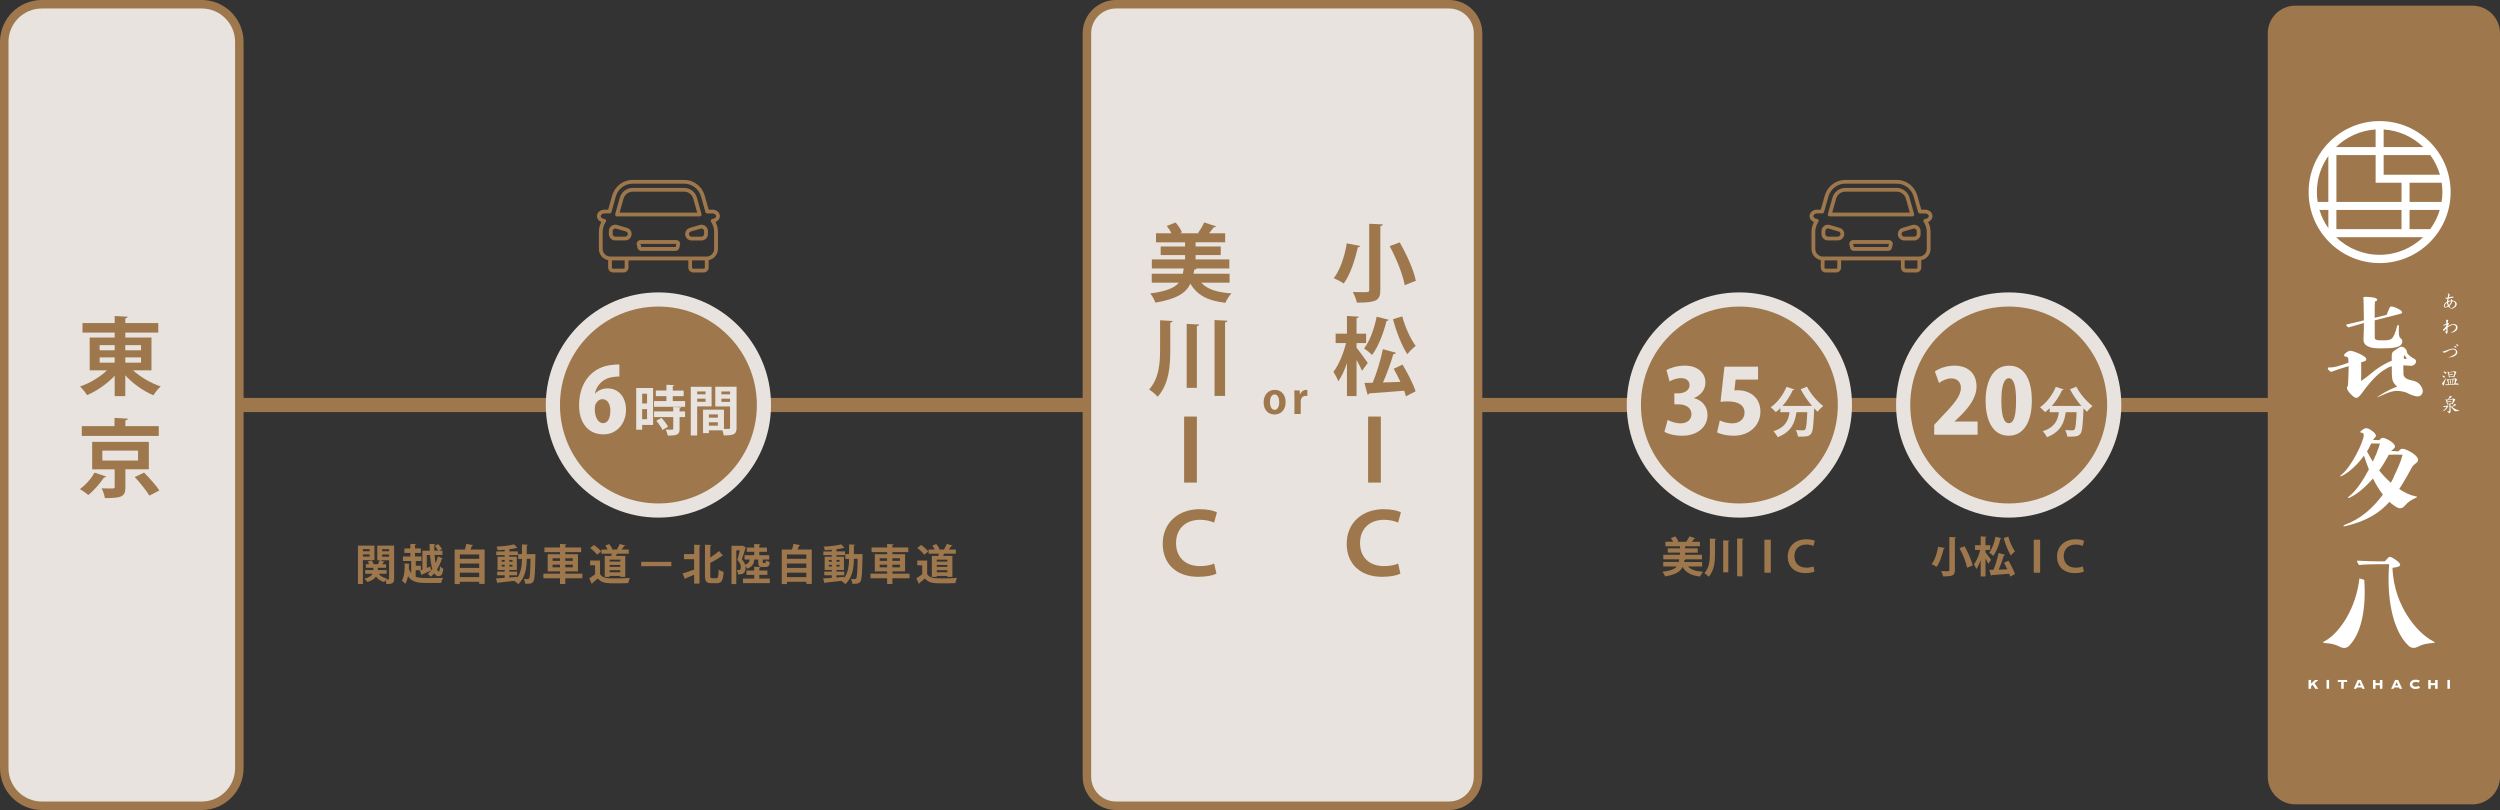 <?xml version="1.0" encoding="UTF-8"?><svg id="_レイヤー_2" xmlns="http://www.w3.org/2000/svg" viewBox="0 0 882.7 286"><rect x="0" y="0" width="882.7" height="286" fill="#333333" stroke="none"/><defs><style>.cls-1{fill:none;stroke:#9e784c;stroke-miterlimit:10;stroke-width:5px;}.cls-2{fill:#9e784c;}.cls-2,.cls-3,.cls-4{stroke-width:0px;}.cls-3{fill:#fff;}.cls-4{fill:#e8e3de;}</style></defs><g id="_レイヤー_1-2"><line class="cls-1" x1="48" y1="143" x2="836" y2="143"/><rect class="cls-4" x="1.5" y="1.5" width="83" height="283" rx="13.27" ry="13.27"/><path class="cls-2" d="m71.23,3c6.5,0,11.77,5.27,11.77,11.77v256.46c0,6.5-5.27,11.77-11.77,11.77H14.77c-6.5,0-11.77-5.27-11.77-11.77V14.77c0-6.5,5.27-11.77,11.77-11.77h56.46m0-3H14.77C6.63,0,0,6.63,0,14.77v256.46c0,8.14,6.63,14.77,14.77,14.77h56.46c8.14,0,14.77-6.63,14.77-14.77V14.77c0-8.14-6.63-14.77-14.77-14.77h0Z"/><rect class="cls-4" x="383.77" y="1.5" width="138.1" height="283" rx="10.25" ry="10.25"/><path class="cls-2" d="m511.62,3c4.83,0,8.75,3.92,8.75,8.75v262.5c0,4.83-3.92,8.75-8.75,8.75h-117.6c-4.83,0-8.75-3.92-8.75-8.75V11.75c0-4.83,3.92-8.75,8.75-8.75h117.6m0-3h-117.6c-6.48,0-11.75,5.27-11.75,11.75v262.5c0,6.48,5.27,11.75,11.75,11.75h117.6c6.48,0,11.75-5.27,11.75-11.75V11.75c0-6.48-5.27-11.75-11.75-11.75h0Z"/><rect class="cls-2" x="801.21" y="2.5" width="81" height="281" rx="9.25" ry="9.25"/><path class="cls-2" d="m872.95,3c4.83,0,8.75,3.92,8.75,8.75v262.5c0,4.83-3.92,8.75-8.75,8.75h-62.5c-4.83,0-8.75-3.92-8.75-8.75V11.75c0-4.83,3.92-8.75,8.75-8.75h62.5m0-1h-62.5c-5.38,0-9.75,4.37-9.75,9.75v262.5c0,5.38,4.37,9.75,9.75,9.75h62.5c5.38,0,9.75-4.37,9.75-9.75V11.75c0-5.38-4.37-9.75-9.75-9.75h0Z"/><circle class="cls-2" cx="232.47" cy="143" r="37.26"/><path class="cls-4" d="m232.47,108.24c19.2,0,34.76,15.56,34.76,34.76s-15.56,34.76-34.76,34.76-34.76-15.56-34.76-34.76,15.56-34.76,34.76-34.76m0-5c-21.92,0-39.76,17.84-39.76,39.76s17.84,39.76,39.76,39.76,39.76-17.84,39.76-39.76-17.84-39.76-39.76-39.76h0Z"/><path class="cls-4" d="m210.15,138.94c1.01-1.11,2.53-1.8,4.4-1.8,3.61,0,6.48,2.75,6.48,7.59,0,4.52-3,8.64-8,8.64-5.63,0-8.57-4.43-8.57-10.25,0-8.22,4.74-13.76,11.92-14.3.89-.13,1.27-.13,2.31-.13v4.24c-.6,0-1.23.06-2.02.16-4.08.47-6.01,3.1-6.64,5.85h.13Zm5.35,5.95c0-1.9-.85-3.95-2.78-3.95-1.08,0-1.99.79-2.47,1.83-.13.32-.25.95-.25,1.83.06,2.53,1.04,4.81,2.97,4.81s2.53-2.28,2.53-4.52Z"/><path class="cls-4" d="m230.59,136.99v13.04h-3.85v1.69h-2.11v-14.73h5.96Zm-2.13,2.03h-1.73v3.44h1.73v-3.44Zm-1.73,8.98h1.73v-3.55h-1.73v3.55Zm10.8-6.4h4.37v2.03h-10.97v-2.03h4.37v-1.73h-3.74v-1.97h3.74v-2.05l2.75.15c-.02.17-.17.3-.51.36v1.54h3.85v1.97h-3.85v1.73Zm2.9,2.24c-.02.17-.15.3-.49.34v1.08h1.94v1.99h-1.94v4.18c0,1.94-.7,2.37-4.18,2.37-.08-.63-.42-1.54-.72-2.13.55.02,1.14.04,1.59.04,1.02,0,1.08,0,1.08-.34v-4.12h-6.78v-1.99h6.78v-1.56l2.71.13Zm-6.53,7.97c-.36-.89-1.33-2.24-2.18-3.23l1.82-1.04c.87.93,1.9,2.2,2.32,3.13l-1.96,1.14Z"/><path class="cls-4" d="m251.25,143.5h-5.09v10.25h-2.26v-17.18h7.35v6.93Zm-2.13-5.28h-2.96v1.01h2.96v-1.01Zm-2.96,3.64h2.96v-1.1h-2.96v1.1Zm13.91-5.3v14.46c0,2.33-.95,2.71-4.52,2.71-.06-.47-.27-1.2-.49-1.78h-4.76v.99h-2.07v-8.3h7.38v6.8c.38,0,.74.02,1.04.02,1.01,0,1.12,0,1.12-.46v-7.48h-5.22v-6.97h7.52Zm-6.61,9.76h-3.17v1.16h3.17v-1.16Zm-3.17,3.97h3.17v-1.2h-3.17v1.2Zm7.48-12.07h-3.06v1.01h3.06v-1.01Zm-3.06,3.68h3.06v-1.14h-3.06v1.14Z"/><circle class="cls-2" cx="614.14" cy="143" r="37.26"/><path class="cls-4" d="m614.14,108.24c19.2,0,34.76,15.56,34.76,34.76s-15.56,34.76-34.76,34.76-34.76-15.56-34.76-34.76,15.56-34.76,34.76-34.76m0-5c-21.92,0-39.76,17.84-39.76,39.76s17.84,39.76,39.76,39.76,39.76-17.84,39.76-39.76-17.84-39.76-39.76-39.76h0Z"/><path class="cls-4" d="m598.15,140.59c2.62.63,4.74,2.78,4.74,5.95,0,4.05-3.35,7.31-9.05,7.31-2.62,0-4.93-.63-6.17-1.39l1.17-4.21c.92.57,2.82,1.23,4.52,1.23,2.47,0,3.86-1.42,3.86-3.23,0-2.4-2.15-3.48-4.46-3.48h-1.58v-3.89h1.42c1.77,0,3.95-.85,3.95-2.88,0-1.46-1.04-2.5-3.04-2.5-1.55,0-3.1.63-4.02,1.17l-1.08-3.99c1.26-.79,3.83-1.58,6.45-1.58,4.75,0,7.28,2.72,7.28,5.95,0,2.47-1.49,4.46-4.02,5.47v.06Z"/><path class="cls-4" d="m620.73,129.45v4.59h-7.91l-.44,3.8c.38-.03.73-.06,1.11-.06,3.73,0,8.07,2.06,8.07,7.56,0,4.56-3.51,8.51-9.52,8.51-2.4,0-4.62-.57-5.79-1.17l.98-4.21c1.01.47,2.66,1.01,4.43,1.01,2.25,0,4.3-1.33,4.3-3.73,0-2.69-2.15-4.02-5.98-4.02-.98,0-1.74.03-2.5.16l1.39-12.43h11.86Z"/><path class="cls-4" d="m639.8,143.33c-1.52-1.75-2.96-3.87-4.02-5.9l2.24-.89c1.21,2.43,3.61,5.2,5.7,6.81-.61.47-1.5,1.4-1.94,2.05-.4-.38-.82-.8-1.23-1.23-.21,5.94-.44,8.2-1.1,9-.61.76-1.25.99-3.36.99-.42,0-.85,0-1.29-.02-.04-.68-.34-1.65-.74-2.3,1.04.08,2.05.1,2.52.1.34,0,.57-.04.78-.27.38-.42.59-2.13.76-6.13h-3.83c-.53,3.45-1.54,6.87-6.64,8.83-.28-.65-.95-1.58-1.48-2.09,4.31-1.42,5.31-3.95,5.69-6.74h-3.25v-1.42c-.53.51-1.06.99-1.61,1.4-.42-.47-1.27-1.31-1.8-1.73,2.28-1.56,4.42-4.35,5.58-7.21l2.79.95c-.1.21-.34.25-.57.21-.91,2.01-2.18,3.97-3.64,5.58h9.4l.53-.02.53.04Z"/><path class="cls-2" d="m53.48,130.75h-6.51c2.58,2.37,6.27,4.5,9.78,5.7-.87.72-2.01,2.16-2.58,3.12-3.57-1.5-7.2-4.08-9.93-7.05v7.35h-3.75v-7.2c-2.7,2.88-6.24,5.34-9.75,6.84-.57-.9-1.68-2.31-2.49-3.03,3.45-1.2,7.05-3.33,9.54-5.73h-6.12v-11.58h8.82v-1.74h-11.37v-3.36h11.37v-2.49l4.56.24c-.03.3-.27.48-.81.6v1.65h11.64v3.36h-11.64v1.74h9.24v11.58Zm-18.3-8.88v1.8h5.31v-1.8h-5.31Zm0,4.32v1.86h5.31v-1.86h-5.31Zm14.61-4.32h-5.55v1.8h5.55v-1.8Zm0,6.18v-1.86h-5.55v1.86h5.55Z"/><path class="cls-2" d="m37.52,168.25c-.15.27-.45.36-.78.33-1.26,1.89-3.48,4.56-5.58,6.21-.75-.69-2.13-1.62-2.94-2.1,2.04-1.47,4.14-3.87,5.13-5.82l4.17,1.38Zm18.54-17.79v3.45h-27.18v-3.45h11.55v-2.91l4.71.27c-.03.3-.27.51-.87.57v2.07h11.79Zm-3.51,15.24h-8.28v6.39c0,3.27-1.29,3.78-7.23,3.78-.18-1.05-.66-2.46-1.14-3.45,1.11.03,2.46.06,3.27.06,1.14,0,1.32-.03,1.32-.51v-6.27h-7.95v-9.69h20.01v9.69Zm-16.41-6.6v3.51h12.6v-3.51h-12.6Zm16.59,15.9c-.99-1.74-3.3-4.56-5.16-6.57l3.3-1.56c1.83,1.86,4.26,4.5,5.4,6.3l-3.54,1.83Z"/><path class="cls-2" d="m254.17,76.3c0-1.26-1.18-2.28-2.63-2.28h-1.33l-1.4-4.97c-.44-1.57-1.36-2.94-2.64-3.94-1.29-1.01-2.84-1.56-4.47-1.59-.05,0-.09,0-.14,0h-18.18c-.09,0-.18,0-.27,0-1.61.06-3.13.63-4.4,1.65-1.25,1.01-2.15,2.37-2.59,3.93l-1.39,4.93h-1.33c-1.45,0-2.63,1.02-2.63,2.28,0,.91.62,1.72,1.54,2.08-.44.87-.86,2.03-.86,3.51v6c0,1.96,1.41,3.6,3.28,3.96v2.61c0,.96.78,1.74,1.74,1.74h3.7c.96,0,1.74-.78,1.74-1.74v-2.53h21.12v2.53c0,.96.78,1.74,1.74,1.74h3.7c.96,0,1.74-.78,1.74-1.74v-2.61c1.86-.35,3.28-1.99,3.28-3.96v-6c0-1.48-.41-2.65-.86-3.51.93-.36,1.54-1.17,1.54-2.08Zm-33.6,18.16c0,.22-.18.41-.41.41h-3.7c-.22,0-.41-.18-.41-.41v-2.53h4.51v2.53Zm28.3,0c0,.22-.18.41-.41.41h-3.7c-.22,0-.41-.18-.41-.41v-2.53h4.51v2.53Zm3.03-17.25l-.43.1c-.21.05-.39.19-.47.39-.08.2-.07.43.05.61.51.82,1.1,1.96,1.1,3.58v6c0,1.48-1.21,2.69-2.69,2.69h-33.98c-1.48,0-2.69-1.21-2.69-2.69v-6c0-1.62.59-2.77,1.1-3.58.12-.18.13-.41.05-.61-.08-.2-.26-.35-.47-.39l-.43-.1c-.55-.12-.93-.49-.93-.91,0-.51.59-.95,1.3-.95h1.84c.3,0,.56-.2.64-.49l1.52-5.41c.75-2.66,3.06-4.51,5.75-4.6.08,0,.15,0,.23,0h18.18s.08,0,.12,0c2.7.05,5.1,1.92,5.84,4.56l1.54,5.46c.08.29.34.49.64.49h1.84c.7,0,1.3.43,1.3.95,0,.41-.38.79-.93.91Z"/><path class="cls-2" d="m217.88,76.41h29.17c.21,0,.41-.1.53-.26.13-.17.17-.38.11-.58l-1.62-5.75c-.28-.99-.85-1.85-1.66-2.48-.8-.63-1.76-.97-2.78-.99-.03,0-.06,0-.09,0h-18.18s-.06,0-.09,0c-1.01.02-1.97.36-2.77.99-.81.63-1.38,1.49-1.66,2.48l-1.62,5.75c-.06.2-.02.42.11.58.13.17.32.26.53.26Zm2.26-6.24c.2-.72.62-1.33,1.2-1.79.57-.45,1.26-.69,1.98-.71.02,0,.04,0,.06,0h18.18s.04,0,.06,0c.72.01,1.4.26,1.97.71.58.46,1,1.07,1.2,1.79l1.38,4.9h-27.41l1.38-4.9Z"/><path class="cls-2" d="m221.38,80.45l-3.5-1.02c-.69-.2-1.42-.07-2,.36-.58.43-.91,1.09-.91,1.81v1.02c0,1.25,1.02,2.27,2.27,2.27h3.5c1.25,0,2.27-1.02,2.27-2.27,0-1-.67-1.9-1.63-2.18Zm-.63,3.11h-3.5c-.51,0-.93-.42-.93-.93v-1.02c0-.3.14-.57.37-.75.16-.12.36-.19.56-.19.09,0,.18.01.26.04l3.5,1.02c.4.12.67.48.67.89,0,.51-.42.93-.93.93Z"/><path class="cls-2" d="m238.8,84.77h-12.66c-.41,0-.79.18-1.05.51-.26.32-.35.74-.26,1.14l.26,1.11c.14.61.68,1.04,1.31,1.04h12.14c.63,0,1.16-.43,1.31-1.04l.26-1.11c.09-.4,0-.82-.26-1.14-.26-.32-.64-.51-1.05-.51Zm0,1.34l-.26,1.11s0,0,0,0h-12.14s0,0,0,0l-.26-1.11h0s12.66,0,12.66,0h0s0,0,0,0h0Z"/><path class="cls-2" d="m249.04,79.8c-.58-.43-1.3-.56-1.99-.36l-3.5,1.02c-.96.28-1.63,1.18-1.63,2.18,0,1.25,1.02,2.27,2.27,2.27h3.5c1.25,0,2.27-1.02,2.27-2.27v-1.02c0-.72-.33-1.38-.91-1.81Zm-.43,2.83c0,.51-.42.93-.93.93h-3.5c-.51,0-.93-.42-.93-.93,0-.41.28-.78.67-.89l3.5-1.02c.09-.03.18-.04.26-.04.2,0,.39.06.56.19.24.18.37.45.37.75v1.02Z"/><path class="cls-2" d="m682.32,76.3c0-1.26-1.18-2.28-2.63-2.28h-1.33l-1.4-4.97c-.44-1.57-1.36-2.94-2.64-3.94-1.29-1.01-2.84-1.56-4.47-1.59-.05,0-.09,0-.14,0h-18.18c-.09,0-.18,0-.27,0-1.61.06-3.13.63-4.4,1.65-1.25,1.01-2.15,2.37-2.59,3.93l-1.39,4.93h-1.33c-1.45,0-2.63,1.02-2.63,2.28,0,.91.62,1.72,1.54,2.08-.44.87-.86,2.03-.86,3.51v6c0,1.96,1.41,3.6,3.28,3.96v2.61c0,.96.78,1.74,1.74,1.74h3.7c.96,0,1.74-.78,1.74-1.74v-2.53h21.12v2.53c0,.96.78,1.74,1.74,1.74h3.7c.96,0,1.74-.78,1.74-1.74v-2.61c1.86-.35,3.28-1.99,3.28-3.96v-6c0-1.48-.41-2.65-.86-3.51.93-.36,1.54-1.17,1.54-2.08Zm-33.6,18.16c0,.22-.18.41-.41.41h-3.7c-.22,0-.41-.18-.41-.41v-2.53h4.51v2.53Zm28.3,0c0,.22-.18.41-.41.41h-3.7c-.22,0-.41-.18-.41-.41v-2.53h4.51v2.53Zm3.03-17.25l-.43.1c-.21.05-.39.19-.47.39-.08.2-.07.43.05.61.51.82,1.1,1.96,1.1,3.58v6c0,1.48-1.21,2.69-2.69,2.69h-33.98c-1.48,0-2.69-1.21-2.69-2.69v-6c0-1.62.59-2.77,1.1-3.58.12-.18.13-.41.05-.61-.08-.2-.26-.35-.47-.39l-.43-.1c-.55-.12-.93-.49-.93-.91,0-.51.59-.95,1.3-.95h1.84c.3,0,.56-.2.64-.49l1.52-5.41c.75-2.66,3.06-4.51,5.75-4.6.08,0,.15,0,.23,0h18.18s.08,0,.12,0c2.7.05,5.1,1.92,5.84,4.56l1.54,5.46c.08.29.34.49.64.49h1.84c.7,0,1.3.43,1.3.95,0,.41-.38.79-.93.91Z"/><path class="cls-2" d="m646.03,76.41h29.17c.21,0,.41-.1.53-.26.13-.17.17-.38.11-.58l-1.62-5.75c-.28-.99-.85-1.85-1.66-2.48-.8-.63-1.76-.97-2.78-.99-.03,0-.06,0-.09,0h-18.18s-.06,0-.09,0c-1.01.02-1.97.36-2.77.99-.81.63-1.38,1.49-1.66,2.48l-1.62,5.75c-.06.2-.02.42.11.58.13.17.32.26.53.26Zm2.26-6.24c.2-.72.62-1.33,1.2-1.79.57-.45,1.26-.69,1.98-.71.02,0,.04,0,.06,0h18.18s.04,0,.06,0c.72.01,1.4.26,1.97.71.58.46,1,1.07,1.2,1.79l1.38,4.9h-27.41l1.38-4.9Z"/><path class="cls-2" d="m649.54,80.45l-3.5-1.02c-.69-.2-1.42-.07-2,.36-.58.43-.91,1.09-.91,1.81v1.02c0,1.25,1.02,2.27,2.27,2.27h3.5c1.25,0,2.27-1.02,2.27-2.27,0-1-.67-1.9-1.63-2.18Zm-.63,3.11h-3.5c-.51,0-.93-.42-.93-.93v-1.02c0-.3.14-.57.37-.75.16-.12.36-.19.56-.19.09,0,.18.01.26.04l3.5,1.02c.4.12.67.48.67.89,0,.51-.42.93-.93.93Z"/><path class="cls-2" d="m666.95,84.77h-12.66c-.41,0-.79.18-1.05.51-.26.32-.35.74-.26,1.14l.26,1.11c.14.61.68,1.04,1.31,1.04h12.14c.63,0,1.16-.43,1.31-1.04l.26-1.11c.09-.4,0-.82-.26-1.14-.26-.32-.64-.51-1.05-.51Zm0,1.34l-.26,1.11s0,0,0,0h-12.14s0,0,0,0l-.26-1.11h0s12.66,0,12.66,0h0s0,0,0,0h0Z"/><path class="cls-2" d="m677.2,79.8c-.58-.43-1.3-.56-1.99-.36l-3.5,1.02c-.96.28-1.63,1.18-1.63,2.18,0,1.25,1.02,2.27,2.27,2.27h3.5c1.25,0,2.27-1.02,2.27-2.27v-1.02c0-.72-.33-1.38-.91-1.81Zm-.43,2.83c0,.51-.42.93-.93.93h-3.5c-.51,0-.93-.42-.93-.93,0-.41.28-.78.67-.89l3.5-1.02c.09-.03.18-.04.26-.04.2,0,.39.06.56.19.24.18.37.45.37.75v1.02Z"/><path class="cls-2" d="m132.21,197.77h-4.08v8.44h-1.75v-13.57h5.83v5.13Zm-1.69-3.88h-2.38v.74h2.38v-.74Zm-2.38,2.64h2.38v-.78h-2.38v.78Zm11.01-3.88v11.67c0,1.53-.52,1.9-2.71,1.9-.03-.38-.18-.96-.36-1.41-.18.25-.34.51-.45.72-1.26-.36-2.19-1.02-2.87-1.94-.52.74-1.45,1.4-3.04,1.92-.21-.33-.67-.87-1.05-1.15,1.71-.45,2.5-1.12,2.87-1.79h-2.59v-1.3h2.86v-.79h-2.64v-1.26h1.17c-.13-.33-.31-.69-.5-.97l1.38-.39c.3.4.58.94.72,1.36h1.5c.21-.43.46-.99.58-1.41h-.81v-5.16h5.94Zm-2.64,9.93h-2.8c.62.83,1.58,1.41,2.88,1.67-.09.09-.2.2-.3.31,1.09.05,1.09,0,1.09-.25v-6.49h-3.21l1.63.55c-.04.11-.18.15-.38.15-.12.21-.28.46-.45.7h1.35v1.26h-2.92v.79h3.1v1.3Zm.87-8.68h-2.46v.74h2.46v-.74Zm-2.46,1.86v.81h2.46v-.81h-2.46Z"/><path class="cls-2" d="m146.8,203.65c.93.36,2.08.45,3.5.45,1.06,0,4.87,0,6.16-.06-.29.42-.58,1.25-.71,1.78h-5.47c-2.97,0-4.93-.42-6.21-2.37-.19.96-.51,1.89-1,2.71-.22-.36-.81-.92-1.17-1.1.77-1.41.98-3.22.98-4.95,0-.39-.02-.78-.03-1.15l1.83.1c-.02.13-.12.23-.32.25.02.24.02.48.02.73s0,.5-.02.77c.23.66.5,1.19.83,1.6v-4.32h-2.92v-1.6h2.62v-1.26h-2.1v-1.58h2.1v-1.62l2.02.1c-.01.13-.12.24-.38.27v1.24h2.06v1.58h-2.06v1.26h2.28v1.6h-2.01v1.67h1.8v1.56l.55-.2v-6.67h2.59c-.04-.79-.07-1.6-.09-2.4l2.07.09c-.02.15-.13.24-.41.27,0,.66.02,1.35.04,2.04h1.35c-.24-.49-.74-1.2-1.17-1.69l1.21-.63c.48.52,1.05,1.25,1.3,1.74l-1.07.58h1.23v1.5h-2.78c.09,1.05.21,2.04.38,2.91.33-.75.62-1.56.84-2.42l1.68.77c-.03.1-.15.16-.35.18-.39,1.27-.96,2.54-1.65,3.63.2.5.41.78.62.78.22,0,.36-.6.4-1.89.32.38.79.77,1.19.93-.25,2.08-.72,2.59-1.77,2.59-.57,0-1.05-.38-1.44-1-.39.45-.78.85-1.2,1.2-.24-.28-.73-.75-1.11-1,.58-.45,1.14-1.05,1.63-1.77-.41-1.32-.67-3.04-.83-4.9h-1.12v4.57l1.26-.48.29,1.35c-1.16.54-2.35,1.11-3.17,1.46,0,.13-.09.24-.19.28l-.68-1.69.36-.12h-1.8v2.31Z"/><path class="cls-2" d="m167.08,192.49c-.06.12-.19.2-.42.21-.15.4-.33.87-.54,1.32h5v12.16h-1.92v-.75h-6.85v.78h-1.82v-12.19h3.62c.2-.65.39-1.38.5-1.98l2.44.45Zm2.12,3.29h-6.85v1.53h6.85v-1.53Zm0,3.19h-6.85v1.56h6.85v-1.56Zm-6.85,4.8h6.85v-1.58h-6.85v1.58Z"/><path class="cls-2" d="m188.14,195.61l.93.06c-.01.13-.01.36-.03.55-.13,6.25-.25,8.43-.72,9.09-.53.77-1.07.84-2.87.79-.03-.5-.22-1.21-.48-1.68.57.06,1.06.06,1.35.06.21,0,.34-.06.48-.25.3-.4.43-2.16.52-6.94h-1.33c-.01,2.94-.42,6.63-3.03,8.96-.3-.33-.95-.89-1.35-1.14l.03-.03c-2.16.27-4.3.5-5.76.65-.03.14-.13.21-.24.23l-.52-1.72c.82-.05,1.89-.12,3.07-.21v-.91h-2.65v-1.29h2.65v-.58h-2.52v-4.67h2.52v-.58h-2.98v-1.3h2.98v-.58c-.84.07-1.68.12-2.47.15-.04-.36-.24-.92-.41-1.26,2.19-.12,4.73-.39,6.21-.81l1.17,1.27s-.1.04-.19.04c-.05,0-.09,0-.15-.02-.63.17-1.41.3-2.25.41-.06.04-.15.07-.27.09v.71h3.01v1.3h-3.01v.58h2.65v4.67h-2.65v.58h2.74v1.29h-2.74v.78c.91-.08,1.84-.17,2.76-.24v.39c1.47-2.02,1.69-4.66,1.71-6.73h-1.33v-1.66h1.33v-3.44l2.08.12c-.02.15-.12.23-.39.28v3.03h1.77l.38-.02Zm-11,2.1v.63h1.05v-.63h-1.05Zm0,2.35h1.05v-.64h-1.05v.64Zm3.81-2.35h-1.12v.63h1.12v-.63Zm0,2.35v-.64h-1.12v.64h1.12Z"/><path class="cls-2" d="m205.63,202.55v1.63h-6.04v2.01h-1.86v-2.01h-5.87v-1.63h5.87v-.79h-4.35v-6.09h4.35v-.73h-5.5v-1.64h5.5v-1.24l2.28.13c-.02.15-.14.24-.42.29v.82h5.61v1.64h-5.61v.73h4.48v6.09h-4.48v.79h6.04Zm-10.53-5.44v.92h2.62v-.92h-2.62Zm0,3.21h2.62v-.95h-2.62v.95Zm7.14-3.21h-2.65v.92h2.65v-.92Zm0,3.21v-.95h-2.65v.95h2.65Z"/><path class="cls-2" d="m211.86,197.93v4.77c.93,1.52,2.75,1.52,5.37,1.52,1.72,0,3.76-.05,5.16-.17-.19.43-.48,1.3-.57,1.83-1.11.06-2.67.09-4.14.09-3.36,0-5.16,0-6.62-1.73-.66.58-1.33,1.17-1.9,1.62,0,.16-.06.25-.21.3l-.91-1.98c.64-.39,1.41-.88,2.07-1.41v-3.18h-1.75v-1.67h3.51Zm-2.16-5.52c.92.63,2.03,1.56,2.54,2.28l-1.42,1.2c-.46-.72-1.54-1.73-2.45-2.4l1.33-1.08Zm3.84,3.87h2.27c.07-.25.13-.52.18-.79h-3.63v-1.45h2.19c-.21-.45-.53-.98-.86-1.38l1.39-.58c.47.54.96,1.29,1.14,1.81l-.35.15h2.16l-.19-.08c.34-.56.73-1.33.96-1.9l2.02.55c-.06.12-.18.17-.41.18-.24.36-.6.84-.94,1.25h2.53v1.45h-4.17c-.11.25-.23.52-.35.79h3.29v7.41h-1.79v-.33h-3.75v.33h-1.71v-7.41Zm5.46,2.01v-.69h-3.75v.69h3.75Zm-3.75,1.17v.7h3.75v-.7h-3.75Zm0,2.59h3.75v-.72h-3.75v.72Z"/><path class="cls-2" d="m226.39,198.38h10.65v1.53h-10.65v-1.53Z"/><path class="cls-2" d="m245.1,195.64v-3.33l2.29.13c-.01.14-.13.24-.41.29v13.32h-1.89v-3.12c-1.12.49-2.21.94-3,1.26-.01.14-.1.25-.22.3l-.87-2.01c1.02-.3,2.56-.84,4.09-1.38v-3.66h-3.57v-1.8h3.57Zm5.67,7.54c0,.84.09.96.63.96h1.58c.58,0,.67-.62.78-3.04.44.35,1.23.71,1.73.81-.18,2.9-.63,4-2.33,4h-2.03c-1.72,0-2.23-.63-2.23-2.76v-10.83l2.31.12c-.01.15-.13.24-.43.3v4.12c1.15-.73,2.26-1.59,3.1-2.31l1.38,1.68c-.06.06-.21.1-.39.08-1.08.79-2.61,1.67-4.09,2.44v4.42Z"/><path class="cls-2" d="m267.72,197.56h-1.37c-.18,1.43-.63,2.55-2.55,3.24-.11-.29-.35-.66-.58-.96.03.19.04.38.04.57,0,2.35-1.49,2.43-2.67,2.38-.01-.45-.18-1.14-.39-1.54.27.03.51.03.69.03.54,0,.69-.36.69-1.04-.02-.69-.33-1.59-1.22-2.58.32-.96.63-2.31.87-3.34h-1.26v11.91h-1.68v-13.51h3.6l.27-.06,1.17.6c-.02.08-.08.17-.12.23-.33,1.2-.84,2.8-1.28,3.97.62.72.99,1.35,1.17,1.95,1.09-.39,1.47-.96,1.61-1.85h-1.82v-1.53h3.41v-1.2h-2.62v-1.49h2.62v-1.26l2.19.12c-.01.15-.13.24-.4.3v.84h2.71v1.49h-2.71v1.2h3.51v1.53h-2.29v.84c0,.34.03.38.25.38h.57c.21,0,.27-.1.32-.9.27.22.93.46,1.37.57-.17,1.4-.57,1.75-1.49,1.75h-1.05c-1.3,0-1.56-.44-1.56-1.77v-.87Zm.38,5.42v1.32h3.7v1.58h-9.46v-1.58h3.97v-1.32h-2.76v-1.54h2.76v-1.35l2.19.12c-.01.15-.13.24-.4.3v.93h2.85v1.54h-2.85Z"/><path class="cls-2" d="m282.58,192.49c-.06.12-.19.2-.42.21-.15.4-.33.87-.54,1.32h5v12.16h-1.92v-.75h-6.85v.78h-1.82v-12.19h3.62c.2-.65.39-1.38.5-1.98l2.44.45Zm2.12,3.29h-6.85v1.53h6.85v-1.53Zm0,3.19h-6.85v1.56h6.85v-1.56Zm-6.85,4.8h6.85v-1.58h-6.85v1.58Z"/><path class="cls-2" d="m303.64,195.61l.93.06c-.01.13-.01.36-.03.55-.13,6.25-.25,8.43-.72,9.09-.53.77-1.07.84-2.87.79-.03-.5-.22-1.21-.48-1.68.57.06,1.06.06,1.35.06.21,0,.34-.06.48-.25.3-.4.43-2.16.52-6.94h-1.33c-.01,2.94-.42,6.63-3.03,8.96-.3-.33-.95-.89-1.35-1.14l.03-.03c-2.16.27-4.3.5-5.76.65-.03.14-.13.21-.24.23l-.52-1.72c.82-.05,1.89-.12,3.07-.21v-.91h-2.65v-1.29h2.65v-.58h-2.52v-4.67h2.52v-.58h-2.98v-1.3h2.98v-.58c-.84.07-1.68.12-2.47.15-.04-.36-.24-.92-.41-1.26,2.19-.12,4.73-.39,6.21-.81l1.17,1.27s-.1.04-.19.04c-.05,0-.09,0-.15-.02-.63.17-1.41.3-2.25.41-.06.04-.15.07-.27.09v.71h3.01v1.3h-3.01v.58h2.65v4.67h-2.65v.58h2.74v1.29h-2.74v.78c.91-.08,1.84-.17,2.76-.24v.39c1.47-2.02,1.69-4.66,1.71-6.73h-1.33v-1.66h1.33v-3.44l2.08.12c-.02.15-.12.23-.39.28v3.03h1.77l.38-.02Zm-11,2.1v.63h1.05v-.63h-1.05Zm0,2.35h1.05v-.64h-1.05v.64Zm3.81-2.35h-1.12v.63h1.12v-.63Zm0,2.35v-.64h-1.12v.64h1.12Z"/><path class="cls-2" d="m321.13,202.55v1.63h-6.04v2.01h-1.86v-2.01h-5.87v-1.63h5.87v-.79h-4.35v-6.09h4.35v-.73h-5.5v-1.64h5.5v-1.24l2.28.13c-.02.15-.14.24-.42.29v.82h5.61v1.64h-5.61v.73h4.48v6.09h-4.48v.79h6.04Zm-10.53-5.44v.92h2.62v-.92h-2.62Zm0,3.21h2.62v-.95h-2.62v.95Zm7.14-3.21h-2.65v.92h2.65v-.92Zm0,3.21v-.95h-2.65v.95h2.65Z"/><path class="cls-2" d="m327.36,197.93v4.77c.93,1.52,2.75,1.52,5.37,1.52,1.72,0,3.76-.05,5.16-.17-.19.43-.48,1.3-.57,1.83-1.11.06-2.67.09-4.14.09-3.36,0-5.16,0-6.62-1.73-.66.58-1.33,1.17-1.9,1.62,0,.16-.06.25-.21.3l-.91-1.98c.64-.39,1.41-.88,2.07-1.41v-3.18h-1.75v-1.67h3.51Zm-2.16-5.52c.92.63,2.03,1.56,2.54,2.28l-1.42,1.2c-.46-.72-1.54-1.73-2.45-2.4l1.33-1.08Zm3.84,3.87h2.27c.07-.25.13-.52.18-.79h-3.63v-1.45h2.19c-.21-.45-.53-.98-.86-1.38l1.39-.58c.47.54.96,1.29,1.14,1.81l-.35.15h2.16l-.19-.08c.34-.56.73-1.33.96-1.9l2.02.55c-.06.12-.18.17-.41.18-.24.36-.6.84-.94,1.25h2.53v1.45h-4.17c-.11.25-.23.52-.35.79h3.29v7.41h-1.79v-.33h-3.75v.33h-1.71v-7.41Zm5.46,2.01v-.69h-3.75v.69h3.75Zm-3.75,1.17v.7h3.75v-.7h-3.75Zm0,2.59h3.75v-.72h-3.75v.72Z"/><path class="cls-2" d="m601,200h-5.01c1.05,1.15,2.77,1.72,5.34,1.89-.39.4-.86,1.17-1.08,1.67-3.15-.36-4.98-1.37-6.17-3.38-.75,1.59-2.32,2.7-6.19,3.34-.13-.48-.57-1.23-.9-1.62,2.87-.38,4.3-.99,5.05-1.9h-4.78v-1.58h5.49c.06-.29.11-.6.15-.93h-5.62v-1.6h5.87v-.77h-4.3v-1.52h4.3v-.73h-5.13v-1.59h2.73c-.21-.44-.51-.92-.83-1.29l1.54-.61c.48.51.95,1.23,1.12,1.74l-.38.17h3.46l-.24-.09c.39-.51.84-1.28,1.08-1.83l2.1.69c-.06.12-.2.17-.41.17-.22.31-.54.71-.84,1.06h2.85v1.59h-5.22v.73h4.44v1.52h-4.44v.77h5.96v1.6h-5.79c-.06.12-.18.2-.39.23l-.13.71h6.36v1.58Z"/><path class="cls-2" d="m603.73,190.15l2.21.12c-.02.17-.13.24-.41.29v4.81c0,2.93-.22,6-2.22,8.28-.34-.4-1.07-1-1.51-1.27,1.72-1.96,1.93-4.51,1.93-7.02v-5.21Zm4.7.63l2.2.12c-.01.15-.13.24-.4.29v10.89h-1.8v-11.29Zm4.92-.67l2.28.12c-.01.15-.13.24-.42.3v12.97h-1.86v-13.39Z"/><path class="cls-2" d="m625.23,190.56v11.65h-2.25v-11.65h2.25Z"/><path class="cls-2" d="m640.68,201.79c-.54.29-1.69.56-3.22.56-4.02,0-6.25-2.46-6.25-5.82,0-3.73,2.76-6.12,6.54-6.12,1.46,0,2.54.28,3.03.55l-.49,1.81c-.58-.25-1.43-.5-2.49-.5-2.42,0-4.23,1.47-4.23,4.12,0,2.4,1.56,4.05,4.23,4.05.93,0,1.88-.17,2.5-.45l.39,1.78Z"/><circle class="cls-2" cx="709.23" cy="143" r="37.26"/><path class="cls-4" d="m709.23,108.24c19.2,0,34.76,15.56,34.76,34.76s-15.56,34.76-34.76,34.76-34.76-15.56-34.76-34.76,15.56-34.76,34.76-34.76m0-5c-21.92,0-39.76,17.84-39.76,39.76s17.84,39.76,39.76,39.76,39.76-17.84,39.76-39.76-17.84-39.76-39.76-39.76h0Z"/><path class="cls-4" d="m698.27,153.49h-15.34v-3.48l2.78-3c4.14-4.33,6.64-7.15,6.64-10.06,0-1.83-1.11-3.35-3.42-3.35-1.61,0-3.19.82-4.3,1.61l-1.46-4.05c1.49-1.08,4.11-2.06,6.86-2.06,5.41,0,7.84,3.32,7.84,7.34s-2.78,7.5-5.73,10.41l-2.02,1.93v.06h8.13v4.65Z"/><path class="cls-4" d="m701.08,141.54c0-6.77,2.5-12.43,8.25-12.43,6.2,0,8.07,6.29,8.07,12.27,0,7.84-3.04,12.46-8.16,12.46-6.14,0-8.16-6.26-8.16-12.3Zm10.75-.06c0-5.16-.79-7.94-2.53-7.94-1.64,0-2.66,2.47-2.66,7.94s.92,7.94,2.66,7.94c1.33,0,2.53-1.39,2.53-7.94Z"/><path class="cls-4" d="m734.89,143.33c-1.52-1.75-2.96-3.87-4.02-5.9l2.24-.89c1.21,2.43,3.61,5.2,5.7,6.81-.61.47-1.5,1.4-1.94,2.05-.4-.38-.82-.8-1.23-1.23-.21,5.94-.44,8.2-1.1,9-.61.76-1.25.99-3.36.99-.42,0-.85,0-1.29-.02-.04-.68-.34-1.65-.74-2.3,1.04.08,2.05.1,2.52.1.34,0,.57-.04.78-.27.38-.42.59-2.13.76-6.13h-3.83c-.53,3.45-1.54,6.87-6.64,8.83-.28-.65-.95-1.58-1.48-2.09,4.31-1.42,5.31-3.95,5.69-6.74h-3.25v-1.42c-.53.51-1.06.99-1.61,1.4-.42-.47-1.27-1.31-1.8-1.73,2.28-1.56,4.42-4.35,5.58-7.21l2.79.95c-.1.21-.34.25-.57.21-.91,2.01-2.18,3.97-3.64,5.58h9.4l.53-.02.53.04Z"/><path class="cls-2" d="m686.66,193.52c-.04.15-.18.24-.39.23-.45,1.92-1.26,4.74-2.5,6.4-.44-.3-1.28-.75-1.75-.95,1.21-1.53,1.98-4.17,2.29-6.15l2.35.46Zm1.6-3.92l2.39.1c-.02.17-.12.27-.42.32v11.25c0,1.87-.67,2.25-4.14,2.25-.1-.52-.43-1.38-.72-1.87.72.01,1.51.03,2.03.03.69,0,.87,0,.87-.4v-11.67Zm6.27,10.84c-.32-1.83-1.46-4.68-2.66-6.9l1.77-.66c1.23,2.15,2.48,4.89,2.85,6.78l-1.96.78Z"/><path class="cls-2" d="m701.03,194.99c.45.53,1.71,2.27,1.98,2.69l-1,1.38c-.21-.5-.6-1.21-.97-1.89v6.36h-1.7v-5.8c-.43,1.26-.96,2.4-1.53,3.19-.17-.51-.57-1.23-.86-1.66.93-1.2,1.79-3.27,2.22-5.08h-1.83v-1.67h2v-3.12l2.08.12c-.01.15-.13.23-.39.29v2.71h1.69v1.67h-1.69v.82Zm5.68-4.93c-.04.12-.18.21-.39.19-.54,2.19-1.44,4.53-2.55,6.02-.33-.35-.99-.89-1.41-1.16.99-1.26,1.8-3.48,2.22-5.61l2.13.56Zm1.28,5.82c-.04.13-.21.23-.47.24-.43,1.53-1.14,3.48-1.83,5.01.97-.03,2.02-.07,3.07-.1-.36-.79-.78-1.6-1.18-2.31l1.56-.75c.9,1.5,1.92,3.45,2.31,4.72l-1.71.89c-.08-.3-.18-.63-.32-.99-2.31.18-4.63.38-6.17.46-.03.15-.17.23-.28.24l-.56-2.08,1.46-.03c.71-1.7,1.42-4.1,1.8-5.92l2.31.63Zm1.11-6.42c.48,1.85,1.44,3.94,2.37,5.22-.46.33-1.12.99-1.47,1.47-1-1.54-1.95-3.98-2.54-6.19l1.63-.5Z"/><path class="cls-2" d="m720.32,190.56v11.65h-2.25v-11.65h2.25Z"/><path class="cls-2" d="m735.77,201.79c-.54.29-1.69.56-3.22.56-4.02,0-6.25-2.46-6.25-5.82,0-3.73,2.76-6.12,6.54-6.12,1.46,0,2.54.28,3.03.55l-.49,1.81c-.58-.25-1.43-.5-2.49-.5-2.42,0-4.23,1.47-4.23,4.12,0,2.4,1.56,4.05,4.23,4.05.93,0,1.88-.17,2.5-.45l.39,1.78Z"/><path class="cls-2" d="m434.14,99.8h-10.02c2.1,2.31,5.55,3.45,10.68,3.78-.78.81-1.71,2.34-2.16,3.33-6.3-.72-9.96-2.73-12.33-6.75-1.5,3.18-4.65,5.4-12.39,6.69-.27-.96-1.14-2.46-1.8-3.24,5.73-.75,8.61-1.98,10.11-3.81h-9.57v-3.15h10.98c.12-.57.21-1.2.3-1.86h-11.25v-3.21h11.73v-1.53h-8.61v-3.03h8.61v-1.47h-10.26v-3.18h5.46c-.42-.87-1.02-1.83-1.65-2.58l3.09-1.23c.96,1.02,1.89,2.46,2.25,3.48l-.75.33h6.93l-.48-.18c.78-1.02,1.68-2.55,2.16-3.66l4.2,1.38c-.12.24-.39.33-.81.33-.45.63-1.08,1.41-1.68,2.13h5.7v3.18h-10.44v1.47h8.88v3.03h-8.88v1.53h11.91v3.21h-11.58c-.12.24-.36.39-.78.45l-.27,1.41h12.72v3.15Z"/><path class="cls-2" d="m409.6,113.09l4.41.24c-.03.33-.27.48-.81.57v9.63c0,5.85-.45,12-4.44,16.56-.69-.81-2.13-2.01-3.03-2.55,3.45-3.93,3.87-9.03,3.87-14.04v-10.41Zm9.39,1.26l4.41.24c-.03.3-.27.48-.81.57v21.78h-3.6v-22.59Zm9.84-1.35l4.56.24c-.03.3-.27.48-.84.6v25.95h-3.72v-26.79Z"/><path class="cls-2" d="m422.59,147.08v23.31h-4.5v-23.31h4.5Z"/><path class="cls-2" d="m429.49,202.55c-1.08.57-3.39,1.11-6.45,1.11-8.04,0-12.51-4.92-12.51-11.64,0-7.47,5.52-12.24,13.08-12.24,2.91,0,5.07.57,6.06,1.11l-.99,3.63c-1.17-.51-2.85-.99-4.98-.99-4.83,0-8.46,2.94-8.46,8.25,0,4.8,3.12,8.1,8.46,8.1,1.86,0,3.75-.33,5.01-.9l.78,3.57Z"/><path class="cls-2" d="m480.23,86.84c-.09.3-.36.48-.78.45-.9,3.84-2.52,9.48-5.01,12.81-.87-.6-2.55-1.5-3.51-1.89,2.43-3.06,3.96-8.34,4.59-12.3l4.71.93Zm3.21-7.83l4.77.21c-.03.33-.24.54-.84.63v22.5c0,3.75-1.35,4.5-8.28,4.5-.21-1.05-.87-2.76-1.44-3.75,1.44.03,3.03.06,4.05.06,1.38,0,1.74,0,1.74-.81v-23.34Zm12.54,21.69c-.63-3.66-2.91-9.36-5.31-13.8l3.54-1.32c2.46,4.29,4.95,9.78,5.7,13.56l-3.93,1.56Z"/><path class="cls-2" d="m478.97,122.78c.9,1.05,3.42,4.53,3.96,5.37l-2.01,2.76c-.42-.99-1.2-2.43-1.95-3.78v12.72h-3.39v-11.61c-.87,2.52-1.92,4.8-3.06,6.39-.33-1.02-1.14-2.46-1.71-3.33,1.86-2.4,3.57-6.54,4.44-10.17h-3.66v-3.33h3.99v-6.24l4.17.24c-.03.3-.27.45-.78.57v5.43h3.39v3.33h-3.39v1.65Zm11.37-9.87c-.09.24-.36.42-.78.39-1.08,4.38-2.88,9.06-5.1,12.03-.66-.69-1.98-1.77-2.82-2.31,1.98-2.52,3.6-6.96,4.44-11.22l4.26,1.11Zm2.55,11.64c-.09.27-.42.45-.93.48-.87,3.06-2.28,6.96-3.66,10.02,1.95-.06,4.05-.15,6.15-.21-.72-1.59-1.56-3.21-2.37-4.62l3.12-1.5c1.8,3,3.84,6.9,4.62,9.45l-3.42,1.77c-.15-.6-.36-1.26-.63-1.98-4.62.36-9.27.75-12.33.93-.06.3-.33.45-.57.48l-1.11-4.17,2.91-.06c1.41-3.39,2.85-8.19,3.6-11.85l4.62,1.26Zm2.22-12.84c.96,3.69,2.88,7.89,4.74,10.44-.93.66-2.25,1.98-2.94,2.94-2.01-3.09-3.9-7.95-5.07-12.39l3.27-.99Z"/><path class="cls-2" d="m487.55,147.08v23.31h-4.5v-23.31h4.5Z"/><path class="cls-2" d="m494.45,202.55c-1.08.57-3.39,1.11-6.45,1.11-8.04,0-12.51-4.92-12.51-11.64,0-7.47,5.52-12.24,13.08-12.24,2.91,0,5.07.57,6.06,1.11l-.99,3.63c-1.17-.51-2.85-.99-4.98-.99-4.83,0-8.46,2.94-8.46,8.25,0,4.8,3.12,8.1,8.46,8.1,1.86,0,3.75-.33,5.01-.9l.78,3.57Z"/><path class="cls-2" d="m453.93,141.94c0,3.18-2.04,4.41-3.9,4.41-2.25,0-3.87-1.59-3.87-4.3s1.69-4.4,3.96-4.4,3.81,1.75,3.81,4.29Zm-3.86-2.66c-1.23,0-1.67,1.44-1.67,2.71,0,1.49.57,2.72,1.65,2.72s1.62-1.25,1.62-2.73c0-1.31-.46-2.7-1.61-2.7Z"/><path class="cls-2" d="m461.6,139.81c-.17-.03-.34-.05-.57-.05-1,0-1.77.68-1.77,2.1v4.32h-2.22v-5.74c0-1.04-.03-1.86-.06-2.61h1.9l.09,1.45h.06c.39-1.08,1.29-1.63,2.07-1.63.21,0,.35.02.5.04v2.12Z"/><path class="cls-3" d="m864.61,105.01c.05-.19.1-.34.15-.44.06-.13.13-.26.19-.39,0-.09-.08-.2-.21-.34-.13-.15-.23-.23-.3-.23-.15,0-.22.03-.22.09,0,.02.03.07.1.14.07.07.1.18.1.31l-.21.93c-.28.05-.51.07-.71.07-.15,0-.23.01-.23.04,0,.09.11.16.33.21.16.04.3.06.42.06h.12c-.09.44-.14.8-.15,1.07-.29.16-.52.33-.7.52-.28.3-.42.59-.42.87,0,.44.2.66.61.66.28,0,.61-.12,1-.36.05.08.09.14.11.18.12.16.22.24.32.26.17-.01.27-.06.28-.15-.02-.06-.06-.12-.12-.19-.1-.09-.19-.2-.27-.33.3-.25.55-.52.73-.8.18-.29.3-.57.35-.84.28.03.51.1.7.23.23.19.34.46.33.81,0,.39-.25.76-.73,1.11-.33.24-.74.45-1.24.64.59-.01,1.13-.18,1.63-.51.56-.37.84-.79.84-1.24,0-.41-.19-.74-.56-1-.26-.19-.59-.3-.97-.32-.02-.11-.05-.19-.1-.26-.1-.11-.19-.17-.27-.17-.06,0-.08.03-.08.09,0,.02,0,.06.03.12.03.06.05.13.06.21-.34.02-.71.1-1.11.26,0-.23.05-.54.12-.91.24-.03.54-.09.9-.17.6-.13.91-.25.92-.35,0-.06-.05-.1-.15-.15-.09-.02-.18-.03-.29-.03-.07,0-.37.06-.89.19-.18.05-.31.08-.39.1Zm-1.11,3.34c-.22,0-.33-.15-.33-.42,0-.2.12-.42.35-.68.13-.15.28-.28.45-.39.02.24.09.5.21.78.07.18.12.29.14.33-.34.24-.62.37-.82.39Zm.98-1.74c.34-.14.68-.23,1.02-.26-.13.51-.42.96-.87,1.36,0,0,0,0,0-.01-.15-.29-.23-.64-.24-1.05.04-.01.07-.02.09-.03Z"/><path class="cls-3" d="m866.39,114.44c-.62,0-1.35.25-2.19.76v-.17c.33-.4.5-.63.51-.7-.01-.06-.06-.12-.15-.19-.1-.06-.19-.1-.26-.1h-.03s-.03,0-.04,0c.02-.29.04-.46.06-.51.06-.11.09-.18.12-.22,0-.09-.06-.18-.16-.29-.14-.1-.28-.15-.4-.15-.1,0-.15.03-.15.08,0,.07,0,.16.01.26.03.24.04.44.04.57v.48s-.05.03-.06.03c-.35.2-.59.32-.73.36-.23.05-.34.1-.34.14,0,.05.05.09.14.12.07.03.17.04.28.05.08,0,.24-.09.46-.24.12-.08.2-.13.25-.17v.53l-.23.31c-.35.47-.57.72-.67.75-.15.05-.22.18-.22.39s.06.33.19.33c.06,0,.18-.09.36-.3.18-.2.38-.4.57-.59v.96c-.02.14-.04.21-.08.21-.07,0-.23-.11-.47-.29.17.29.3.54.4.78.06.18.14.26.21.26.04-.01.12-.09.22-.24.13-.16.2-.32.2-.46,0-.13,0-.24-.04-.34,0-.07-.01-.21-.01-.42v-.82c.16-.13.35-.25.57-.37.63-.35,1.12-.52,1.47-.52s.59.09.73.26c.13.17.2.38.21.64,0,.32-.16.65-.48.98-.31.31-.8.63-1.48.96.79-.11,1.42-.34,1.87-.7.41-.31.62-.72.62-1.24,0-.35-.11-.64-.34-.86-.22-.22-.55-.33-.98-.33Z"/><path class="cls-3" d="m865.07,123.26c-.58.18-1.04.35-1.4.51-.44.2-.81.32-1.09.35-.12.01-.19.05-.19.11s.1.12.31.19c.17.06.3.1.4.11.15,0,.46-.14.91-.42.85-.5,1.53-.75,2.06-.75.31,0,.57.09.78.26.18.16.27.36.29.6-.03.78-.94,1.44-2.75,1.99.99-.03,1.79-.22,2.4-.59.55-.34.83-.75.83-1.24,0-.33-.13-.62-.39-.87-.3-.29-.69-.43-1.16-.43-.25,0-.58.06-1,.19Z"/><path class="cls-3" d="m867.58,122.09c.08.06.15.1.21.1.12-.01.19-.07.19-.18,0-.12-.07-.22-.2-.3-.15-.07-.39-.12-.72-.15.24.3.42.47.52.53Z"/><path class="cls-3" d="m867.15,122.79c.12-.02.18-.08.19-.19-.01-.14-.09-.24-.23-.32-.12-.08-.36-.13-.71-.15.25.31.43.49.53.55.07.07.15.11.21.12Z"/><path class="cls-3" d="m862.76,136.13c.06,0,.12-.12.17-.35.03-.14.07-.28.1-.41.06-.22.24-.72.53-1.52.06-.13.08-.22.08-.27,0-.03,0-.05-.03-.06-.03,0-.05.01-.06.03-.44.72-.74,1.17-.9,1.36-.07.1-.18.19-.32.29-.04.03-.06.07-.06.14,0,.09.06.25.17.5.12.19.21.28.29.28Z"/><path class="cls-3" d="m863.35,131.88c.06.06.12.09.19.09.05,0,.1-.03.15-.09s.07-.12.07-.18c0-.14-.05-.24-.15-.31-.12-.08-.3-.15-.53-.2-.1-.02-.18-.03-.25-.03-.03,0-.04.02-.05.06,0,.01.01.04.04.07.22.31.4.51.53.6Z"/><path class="cls-3" d="m867.47,135.35s-.08,0-.12,0c-.12.02-.24.04-.39.06.07-.31.14-.56.22-.76.06-.19.16-.36.29-.5.05-.07.07-.13.07-.18,0-.05-.11-.12-.32-.23-.22-.1-.33-.15-.35-.15-.04,0-.08,0-.13.01-.2.06-.4.1-.58.11-.39.03-.9.1-1.52.21-.06.01-.15.03-.27.03,0,0-.02,0-.03,0-.04-.04-.15-.06-.34-.06-.07,0-.1.03-.1.08,0,0,.01.04.04.08.17.21.32.75.47,1.62,0,0,0,0,0,.01-.53.05-.89.07-1.09.07-.04,0-.06,0-.06.03s.05.06.16.13c.13.07.25.11.35.11.07,0,.15-.01.23-.03.37-.07.75-.12,1.14-.15.44-.04,1.02-.06,1.74-.06.13,0,.28,0,.46.02.29.02.5.03.62.03.11,0,.16-.03.16-.1,0-.09-.08-.18-.23-.28-.17-.07-.32-.1-.44-.1Zm-2.82.32c-.1-.74-.15-1.25-.15-1.54.17-.04.34-.07.51-.1,0,.01,0,.03,0,.05.02.14.03.31.05.51,0,.14,0,.26,0,.36,0,.15.03.35.1.62,0,.02.02.03.03.05-.19.02-.38.04-.55.06Zm.64-.06s.01-.02.02-.04c.04-.22.06-.42.06-.59,0-.12-.02-.25-.05-.39-.06-.3-.12-.48-.19-.57,0,0,0,0-.01-.01.24-.04.48-.07.72-.1,0,0-.01.02-.01.03.06.07.08.11.08.13,0,.11,0,.25-.02.44-.02.33-.06.68-.1,1.04-.16.01-.32.03-.49.05Zm1.43-.85c-.03.26-.07.5-.12.71-.22.03-.47.06-.73.08.12-.33.22-.64.29-.95.02-.08.06-.2.1-.35.02-.08.03-.14.03-.17,0-.05-.04-.09-.12-.12-.06-.03-.11-.05-.17-.06.24-.02.45-.03.61-.03.11,0,.16.05.16.14,0,.25-.02.5-.05.75Z"/><path class="cls-3" d="m862.29,132.67s.02.03.05.06c.2.29.36.47.48.56.06.06.11.08.17.08.05,0,.09-.03.15-.08.05-.06.07-.13.07-.19,0-.12-.05-.22-.14-.28-.11-.07-.27-.13-.49-.17-.09-.02-.17-.03-.24-.03-.03,0-.05.02-.06.06Z"/><path class="cls-3" d="m866.6,131.08c-.74.15-1.41.25-2.01.3-.03-.02-.07-.05-.13-.08-.11-.03-.2-.04-.27-.04-.06,0-.08.03-.08.08.08.06.14.15.19.28.07.15.13.35.17.61.05.42.11.71.18.89,0,.03.02.07.05.12.03.06.07.09.12.09.06,0,.1-.07.1-.21.06,0,.24-.02.52-.06.26-.03.53-.05.8-.06.03.03.06.07.08.12.02.05.05.07.09.07.03,0,.07-.01.12-.03.06-.04.1-.09.12-.15.13-.34.23-.64.28-.9.08-.21.18-.39.31-.55.04-.04.06-.07.06-.1,0-.06-.11-.15-.33-.27-.18-.09-.31-.13-.37-.13Zm-.06.98c-.04.26-.1.51-.19.77-.06-.05-.13-.07-.22-.07-.04,0-.08,0-.12.02-.16.04-.37.07-.63.1-.2.03-.37.05-.49.06l-.1-.62c.09.01.19.02.3.02.05,0,.16,0,.34-.03.21-.02.43-.05.68-.09.04,0,.06-.02.06-.04,0-.11-.13-.17-.38-.17-.03,0-.08,0-.13.02-.28.06-.57.1-.89.14l-.11-.67c.38,0,.99-.06,1.83-.16.07,0,.11.06.11.19,0,.16-.02.33-.06.52Z"/><path class="cls-3" d="m866.66,144.29c-.28-.16-.56-.37-.86-.63.57-.24.99-.42,1.25-.57.08-.03.12-.07.12-.11,0-.05-.07-.13-.22-.25-.13-.09-.22-.13-.27-.13-.03,0-.05.02-.06.06-.08.16-.22.34-.42.53-.12.12-.28.27-.47.42,0,0-.02-.02-.03-.03-.11-.11-.22-.18-.35-.22-.06-.02-.11-.03-.15-.03,0-.12.03-.22.05-.28.02-.02.03-.04.03-.06,0-.1-.06-.19-.19-.27-.03-.02-.06-.03-.09-.05.24-.03.48-.05.72-.06.01.07.08.1.19.1.06,0,.11-.04.16-.11.33-.68.57-1.1.71-1.25.07-.07.12-.16.12-.27,0-.06-.11-.14-.33-.26-.17-.08-.28-.12-.34-.12-.05,0-.09,0-.12.02-.25.08-.53.15-.84.21-.37.06-.69.12-.98.16.25-.13.57-.35.96-.64.13-.1.24-.17.34-.21.09-.03.14-.06.14-.11,0-.06-.1-.15-.29-.27-.18-.07-.31-.1-.39-.1-.09,0-.14.03-.14.08,0,.02,0,.06.01.11,0,.03.01.06.01.08,0,.05-.03.12-.1.22-.11.2-.24.38-.4.55-.08.09-.18.2-.32.33-.04,0-.08.02-.12.02-.03-.03-.08-.06-.15-.1-.11-.03-.2-.05-.28-.05-.07,0-.11.03-.11.08.08.05.14.13.19.25.07.13.12.3.17.53.05.36.11.62.19.77,0,.04.02.09.05.15.04.06.09.1.14.1.04,0,.07-.04.09-.11h.04c.06,0,.2-.02.42-.06,0,.01,0,.03.01.04.04.08.06.2.08.36.03.28.04.53.04.75,0,.52-.02.91-.05,1.16-.02.16-.07.24-.15.24-.11,0-.29-.06-.54-.17-.04,0-.06.02-.06.06.28.28.46.48.53.62.05.11.11.17.2.17.07,0,.17-.08.29-.24.13-.18.19-.36.19-.52-.05-.58-.08-1.13-.08-1.67.04.03.09.07.14.11.13.13.24.24.32.34.43.55.8.95,1.09,1.2.04.03.12.05.24.05.34,0,.74-.03,1.18-.1.1,0,.15-.03.15-.06v-.06c-.77-.25-1.32-.48-1.65-.69Zm-1.86-1.77c-.23.04-.4.07-.53.08l-.12-.64c.08.01.17.02.26.02.05,0,.17-.01.37-.03.23-.02.47-.06.73-.1.05,0,.07-.03.07-.05,0-.11-.13-.17-.38-.17-.03,0-.08,0-.14.02-.29.06-.6.12-.93.16l-.09-.45c.51-.11.92-.19,1.24-.23.37-.05.62-.07.74-.07.05,0,.08.03.08.08,0,.12-.02.27-.07.43-.08.38-.16.67-.24.87h0c-.05-.05-.12-.08-.19-.08-.04,0-.08,0-.12.02-.16.06-.38.1-.64.14Z"/><path class="cls-3" d="m864.36,143.63c.07-.04.1-.08.1-.1,0-.08-.06-.17-.17-.26-.08-.06-.16-.1-.24-.1-.04,0-.07,0-.11.03-.17.08-.35.14-.55.16-.23.04-.38.06-.44.06-.07,0-.14,0-.21-.01-.03,0-.05-.01-.06-.01-.04,0-.06.03-.06.08,0,.04.04.09.13.16.13.07.24.11.33.11.02,0,.27-.07.73-.21.04,0,.06,0,.06.03-.22.4-.41.69-.59.89-.12.14-.42.39-.9.75h.08c.38-.1.73-.29,1.05-.56.23-.21.44-.47.62-.78.06-.1.14-.18.22-.24Z"/><path class="cls-3" d="m851.41,165.34c.33-.63.63-1.01.96-1.26l.74-.59c.37-.29.66-.67.66-1.17,0-1.59-4.13-3.86-5.53-3.86-.22,0-.41.04-.59.17-.17.08-.63.52-.83.73-.79-.03-1.66-.08-2.55-.13.08-.09.16-.17.24-.23l.58-.46c.29-.23.52-.52.52-.92,0-1.25-3.23-3.02-4.32-3.02-.17,0-.32.03-.46.13-.14.07-.58.49-.69.62,0,.01-.02.02-.03.03v.04c-.68-.02-1.45-.06-2.27-.1.09-.14.18-.28.29-.4.35-.39.78-.66.78-1.08,0-.92-2.42-2.66-3.4-2.66-.86,0-2.19,1.12-2.19,1.41,0,.13.23.13.35.13.58.07.92.3.92.98,0,2.13-4.35,11.15-7.83,13.88-.17.13-.52.43-.52.56l.03.03s.06.03.09.03c.43,0,3.69-1.57,7.23-5.9l1.09-1.43c.55,1.75,1.12,3.38,1.73,4.87-1.96,3.71-4.5,7.55-6.77,9.32-.22.17-.66.55-.66.71l.04.04s.07.04.11.04c.51,0,4.12-1.73,8.26-6.39.15-.17.3-.36.45-.53,1.12,2.26,2.3,4.15,3.51,5.71-3.53,4.8-7.94,8.59-12.95,10.44-.44.17-.88.38-.96.55,0,0-.04.04-.04.08s.04.04.04.08c.04.04.11.04.22.04.29,0,.81-.13.88-.17,7.17-1.75,11.66-4.61,15.13-8.47.95.88,1.9,1.57,2.84,2.05.44.23.99.3,1.53.1.44-.16.9-.53,1.31-1.03.96-1.21,2.33-1.95,3.62-2.54.36-.17.49-.26.47-.33-.03-.11-.27-.14-.54-.19-1.74-.33-3.73-1.22-5.79-2.58.29-.44.57-.87.82-1.26,1.19-1.89,2.31-3.94,3.51-6.1Zm-13.61-2.35c-.74-1.15-1.43-2.36-2.06-3.65.25-.39.49-.78.71-1.16l.78-1.61c1.07-.01,2.21.01,3.1.04-.18.55-.73,2.24-1.31,3.66-.24.6-.64,1.5-1.22,2.71Zm7.66,4.8c-.38.96-.8,1.82-1.3,2.67-1.41-1.24-2.81-2.7-4.13-4.35.22-.31.43-.59.59-.83.65-.96,1.24-1.93,1.75-2.84,0,0,0,0,.01,0,.34-.6.68-1.21,1.03-1.83,0-.02.02-.03.03-.05,1.54-.09,3.63-.04,4.87,0-.18.59-.59,1.9-.59,1.92,0,.03-.81,2.37-2.26,5.3Z"/><path class="cls-3" d="m854.04,228.22c1.44-.83,3.3-1.06,4.92-1.18.5-.04.67-.08.67-.21,0-.14-.2-.24-.48-.38l-.09-.05c-3.31-1.73-6.71-5.16-9.33-9.42-2.16-3.51-4.78-9.23-4.98-16.5,1.87-.19,2.7-.52,2.7-1.08,0-.88-2.53-2.43-3.2-2.7-.07-.01-.12-.02-.18-.04-.11-.02-.2-.04-.29-.04-.32,0-.43.1-1.73,1.57h-3.34c-1.31,0-3.42-.08-6.44-.23h-.06s0,.06,0,.06c.05.62.52,1.22.72,1.45l.02.02h.03c1.79-.22,5.07-.27,6.18-.27h4.39c-.14,2.04-.2,3.76-.2,5.26,0,10.81,2.61,19.42,7.17,23.61.47.43,1.07.66,1.7.66.54,0,1.17-.19,1.82-.54Z"/><path class="cls-3" d="m834.78,204.78v-.04s-1.73-.53-1.73-.53v.07c-.55,4.95-2.15,9.79-4.62,13.99-2.19,3.72-4.97,6.69-7.64,8.13l-.09.05c-.27.14-.46.25-.45.39,0,.13.19.16.69.21,1.57.11,3.38.34,4.9,1.18.67.35,1.31.54,1.85.54.63,0,1.22-.24,1.65-.67,4.2-4.15,6.18-12.65,5.43-23.32Z"/><path class="cls-3" d="m855.4,138.46c.16-1.01-.41-2.22-1.49-3.17-.59-.52-1.75-.88-3.05-1.14-1.58-.44-2.1-1.14-2.26-1.94-.04-.79-.05-1.93-.03-3.22.8.04,1.83.09,2.44.16.69.08,1.29-.16,1.71-.68.29-.37.4-.73.32-1.07-.12-.51-.63-.74-.82-.83h0c-.81-.37-1.99-1.42-2.15-1.69-.17-.27-.2-.47-.21-.57-.08-.75-.56-1.38-1.32-1.73-.56-.26-1.05-.21-1.47.13-2.54,1.85-2.66,1.02-2.58,4.43,0,.08,0,.15,0,.23-1.01.36-1.65.74-1.85.85-1.71.81-3.9,2.38-4.5,2.87-.2.16-.46.37-.75.61-1.05.85-2.53,2.06-3.72,2.84.04-2.29.06-5.12,0-6.61l1.22-.37c.09-.03.39-.14.53-.45.09-.18.09-.39.02-.58-.35-.91-4.5-2.71-5.59-2.66,0,0-.02,0-.02,0-.79,0-2.17.99-2.17,1.56,0,.25.19.5.56.5h.28c.37,0,.63.55.66.83,0,.03,0,.06,0,.09,0,.23,0,.47.02.74,0,.18,0,.34.01.47l-1.39.5-.55.18c-1.49.49-3.53,1.15-4.86.96-.15-.02-.3.04-.39.15-.09.12-.12.27-.06.41.14.36.69.85.93.98.06.04.13.05.21.05.05,0,.1,0,.14-.03,2.15-.79,2.58-.92,3.17-1.1l2.88-.88c-.02,1.74-.15,6.07-.26,6.89,0,.02-.05.08-.08.12-.09.12-.19.27-.23.45-.03.12-.03.24-.03.33,0,.87,2.3,3.42,3.31,3.42.02,0,.11,0,.13,0,.62-.1,1.58-1.28,2.28-2.28,2.84-3.9,5.65-6.75,8.18-8.05.58-.41,1.19-.69,1.93-.88,0,1.77-.03,3.33.18,4.48.1,1.03.8,1.96,1.72,2.76-2.99,1-6.4,3.14-6.95,3.66-.6.57,2.31-1.18,4.99-1.9,1.88-.5,3.77-.2,5.2.33.04.02.08.04.12.06.8.42,1.75.84,2.62,1.09,0,0,.01,0,.02,0,.43.12.85.2,1.21.2.26,0,.49-.04.69-.12.6-.25.98-.73,1.08-1.35Zm-6.49-13.1c.22.3.7.93.7.93.07.11.21.33.16.4,0,0-.03.02-.05.03-.34-.03-.66-.05-.98-.05-.04-.33.05-1.23.18-1.31Z"/><path class="cls-3" d="m828.48,114.56c-.14.14-.09.29.08.48.18.19.39.68.91.49.37-.13,3.15-.93,5.18-1.48,0,1.84-.04,3.69-.14,5.18-.08,1.16-.02,2.47,1.84,3.17,1.17.59,2.91.59,4.62.59,3.82,0,7.24-.19,7.24-2.46,0-.54-.33-.88-.65-1.15-.3-.25-.59-.64-.59-2.27,0-.57,0-1.16.02-1.61v-.17c0-.29,0-.62-.25-.62-.18,0-.3.19-.43.68-1.36,4.78-1.82,4.78-5.4,4.78-1.88,0-2.43-.14-2.43-1.09,0-.19,0-.59,0-1.13,0-1.15-.02-2.97-.02-4.82v-.03c2.9-.73,7.87-2.01,8.59-2.17.95-.21,1.3-.35.97-.96-.33-.61-2.39-1.5-2.83-1.58-.45-.08-1.17-.54-1.53.38-.3.77-.88,2.01-.99,2.4-1.24.32-3.05.76-4.22,1.04,0-3.08.03-5.13.08-5.72.7-.19.81-.5.81-.67,0-.96-3.71-1-3.75-1-.07,0-.12,0-.18,0-.13,0-.21,0-.22,0-.51,0-.76.04-.76.26,0,.04,0,.07.02.11.01.05.03.12.03.22,0,.1.01.22.02.35h0s.13,3.54.14,7.35l-5.34,1.27-.83.2Z"/><path class="cls-3" d="m840.2,92.89c13.83,0,25.07-11.25,25.07-25.07s-11.25-25.07-25.07-25.07-25.07,11.25-25.07,25.07,11.25,25.07,25.07,25.07Zm0-2.92c-5.97,0-11.39-2.38-15.38-6.23h30.75c-3.99,3.85-9.41,6.23-15.38,6.23Zm-15.27-9.06v-6.78h22.99v6.78h-22.99Zm33.13,0h-7.3v-6.78h10.67c-.73,2.47-1.89,4.76-3.38,6.78Zm4.3-13.09c0,1.18-.1,2.34-.27,3.47h-11.32v-6.76h11.35c.16,1.07.24,2.17.24,3.29Zm-20.74-22.11c5.42.34,10.32,2.65,13.99,6.21h-13.99v-6.21Zm0,9.04h16.46c1.52,2.07,2.68,4.41,3.41,6.94h-19.87v-6.94Zm6.31,9.78v6.76h-22.99v-16.54h13.85v6.94h0v2.84h9.15Zm-9.15-18.82v6.21h-13.99c3.67-3.56,8.57-5.86,13.99-6.21Zm-16.69,34.86c-1.37-1.94-2.44-4.11-3.13-6.44h3.13v6.44Zm0-9.28h-3.78c-.18-1.13-.27-2.29-.27-3.47,0-4.74,1.5-9.14,4.05-12.75v16.22Z"/><path class="cls-3" d="m817.38,240.08l-.42.39s-.01.01-.02.02l-.18.17h0c-.11.09-.22.2-.35.31-.14.12-.26.24-.38.36h-.04v-1.07s0,0,0,0v-.18h-.89v.18s0,0,0,0v2.76s0,0,0,0v.18h.89v-.18s0,0,0,0v-.71l.58-.52s.05.07.09.14c.05.07.1.15.16.24.06.09.12.19.19.28.07.1.13.19.18.28,0,0,0,0,0,.01h0s.03.05.03.05c.02.04.04.07.06.1l.2.32h1.06l-.28-.41h0s-1.04-1.56-1.04-1.56l.85-.73s0,0,0,0l.48-.41h-1.18Z"/><rect class="cls-3" x="821.47" y="240.07" width=".89" height="3.11"/><rect class="cls-3" x="864.13" y="240.07" width=".89" height="3.11"/><polygon class="cls-3" points="840.29 241.2 838.75 241.2 838.75 240.08 837.86 240.08 837.86 243.19 838.75 243.19 838.75 241.92 840.29 241.92 840.29 243.19 841.18 243.19 841.18 240.08 840.29 240.08 840.29 241.2"/><polygon class="cls-3" points="859.79 241.2 858.25 241.2 858.25 240.08 857.36 240.08 857.36 243.19 858.25 243.19 858.25 241.92 859.79 241.92 859.79 243.19 860.68 243.19 860.68 240.08 859.79 240.08 859.79 241.2"/><path class="cls-3" d="m833.36,240.08h-.89l-1.4,3.11h.89l.21-.47h1.69l.21.47h.89l-1.4-3.11h-.19Zm-.88,1.96l.54-1.19.54,1.19h-1.07Z"/><path class="cls-3" d="m846.55,240.08h-.89l-1.4,3.11h.89l.21-.47h1.69l.21.47h.89l-1.4-3.11h-.19Zm-.88,1.96l.54-1.19.54,1.19h-1.07Z"/><polygon class="cls-3" points="825.44 240.8 825.61 240.8 825.62 240.8 826.64 240.8 826.64 243.01 826.64 243.02 826.64 243.19 827.52 243.19 827.52 243.02 827.52 243.01 827.52 240.8 828.54 240.8 828.55 240.8 828.72 240.8 828.72 240.08 825.44 240.08 825.44 240.8"/><path class="cls-3" d="m852.61,242.44c-.49-.06-.86-.41-.86-.78s.23-.7.77-.82,1.24.04,1.48.18l.38-.72c-.8-.35-1.37-.31-1.65-.31-.31,0-1.12.12-1.56.73-.45.6-.4,1.41.09,1.94s1.29.6,1.56.6,1.2-.06,1.63-.42l-.43-.68c-.41.25-.93.34-1.42.28Z"/></g></svg>